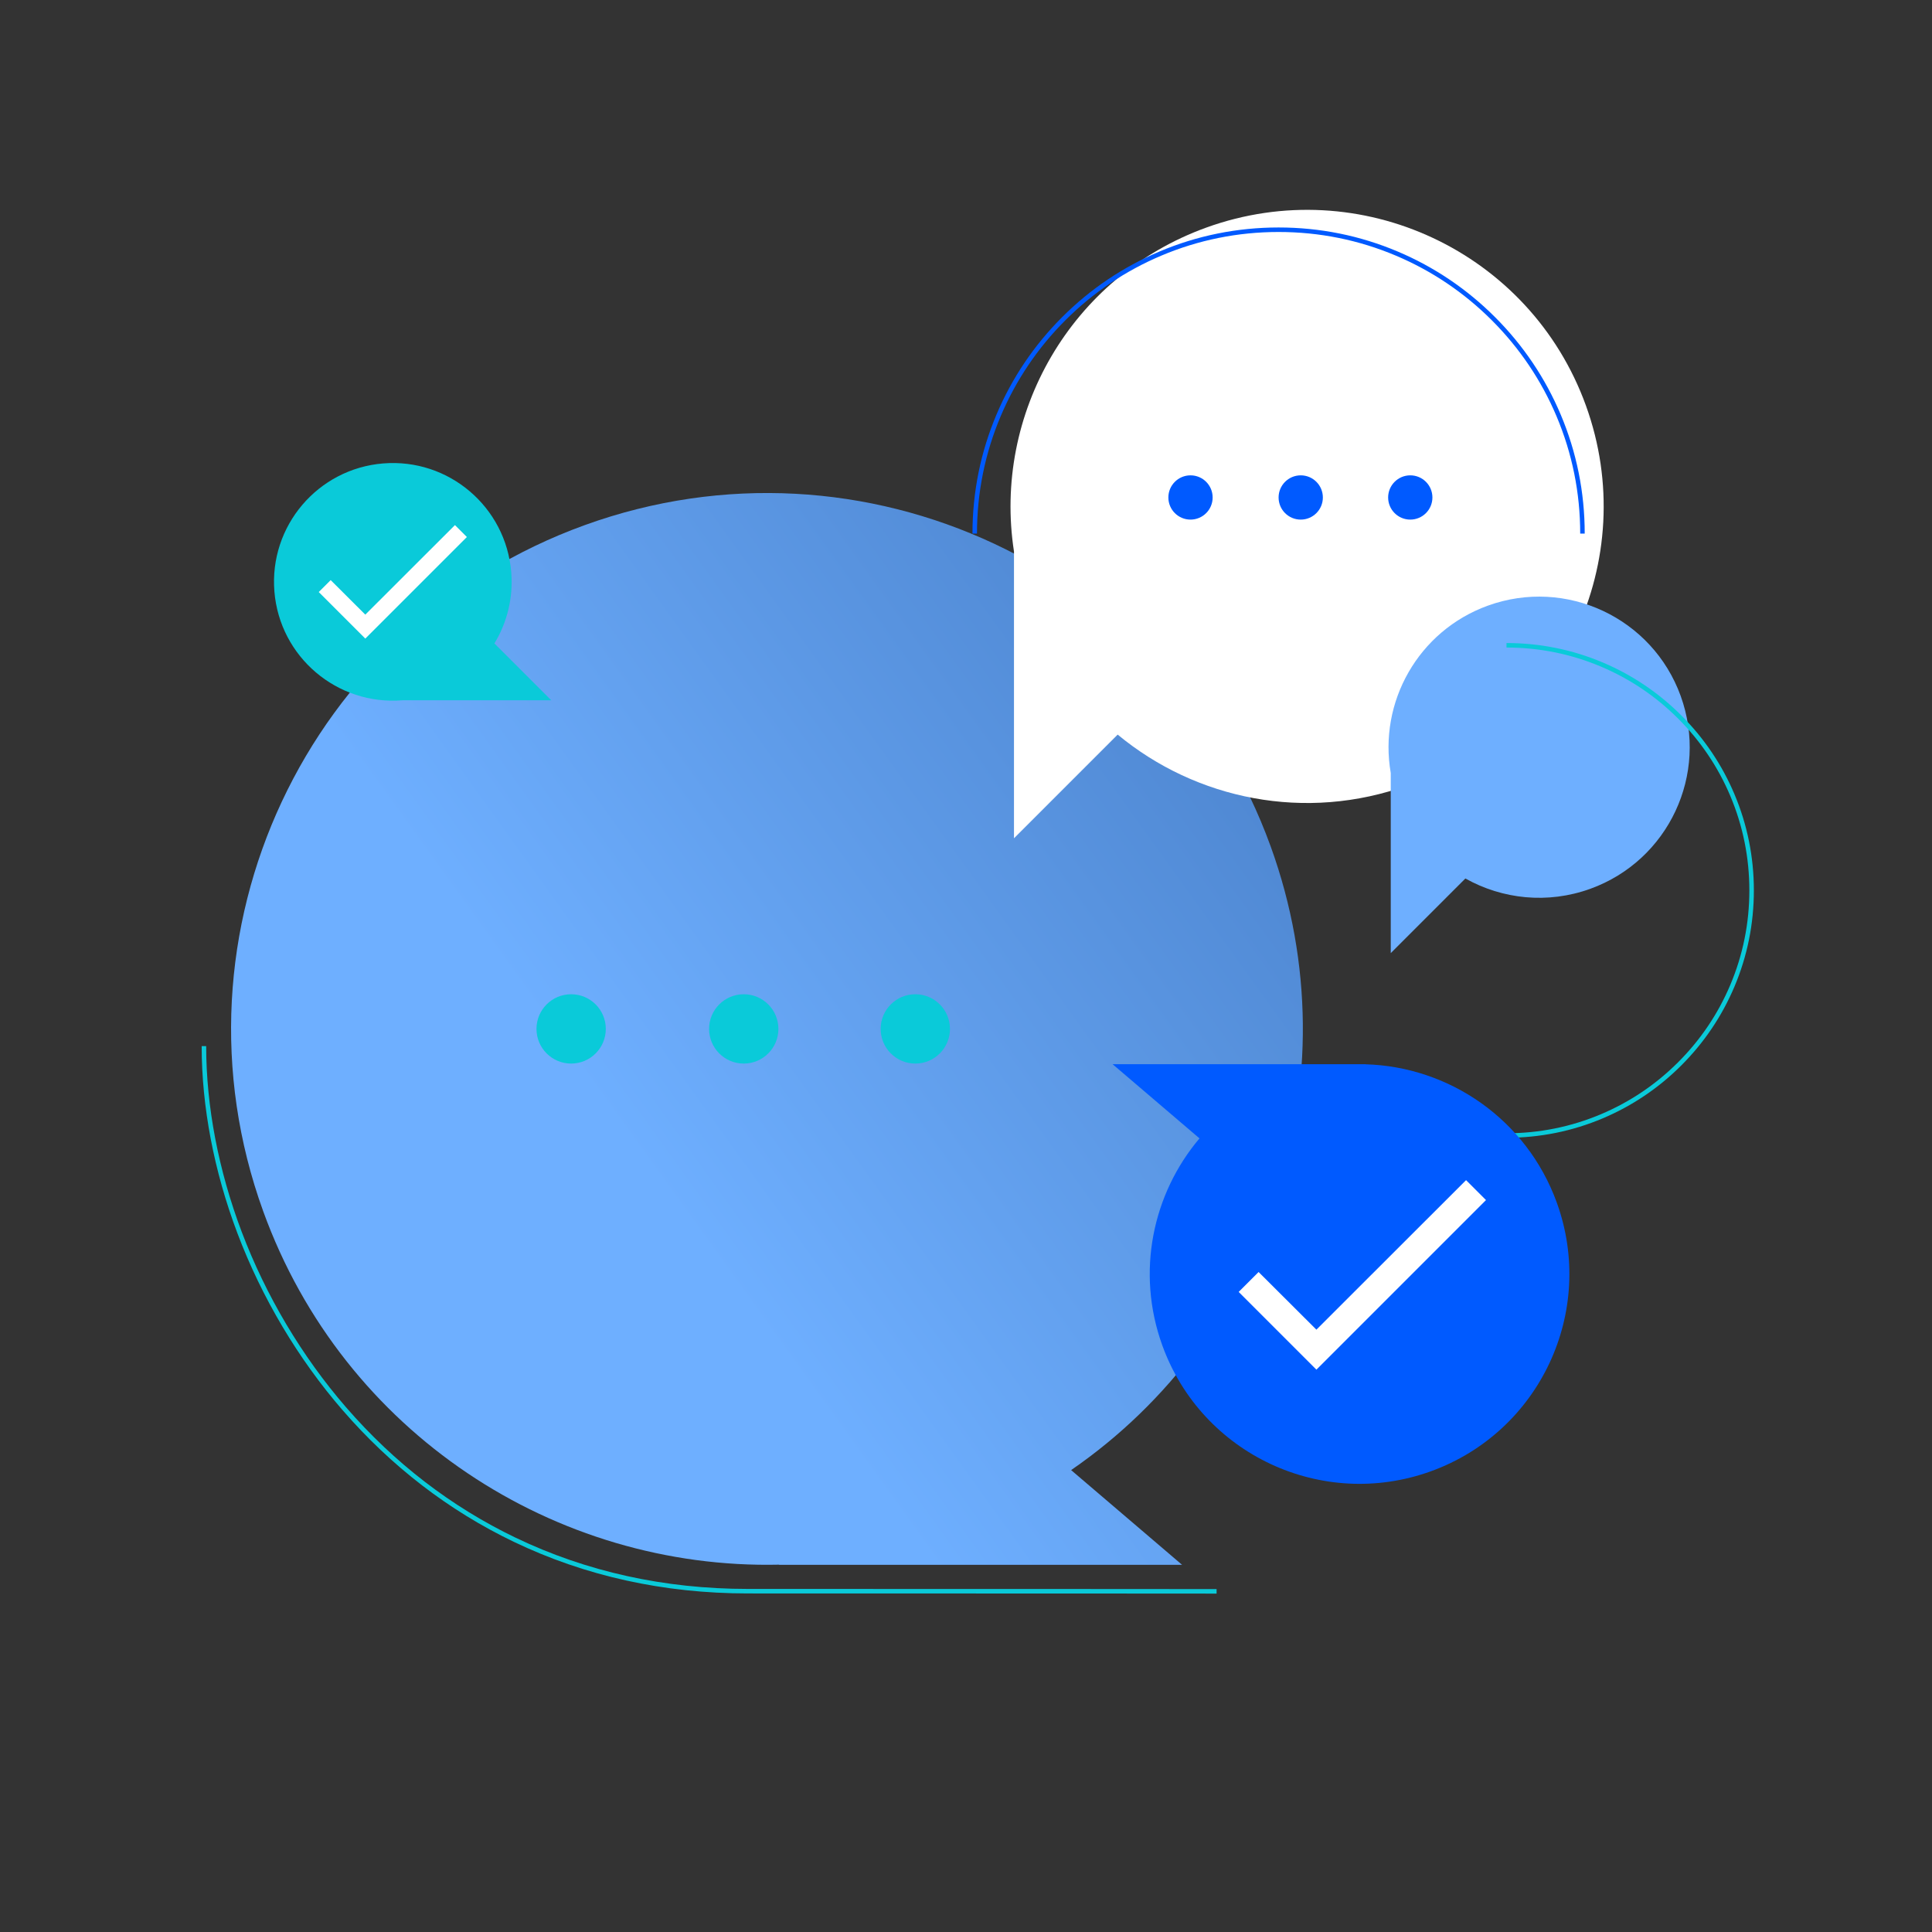<svg width="618" height="618" viewBox="0 0 618 618" fill="none" xmlns="http://www.w3.org/2000/svg">
<rect x="0" y="0" width="618" height="618" fill="#333333" stroke="none"/>
<path d="M406.483 270.818C374.281 181.818 276.027 135.775 187.027 167.977C98.027 200.179 51.984 298.432 84.186 387.431C109.888 458.466 177.669 502.136 249.237 500.496L249.21 500.543H378.115L342.627 470.249C405.282 427.115 433.574 345.693 406.483 270.818Z" fill="url(#paint0_linear)"/>
<path d="M507.295 129.725C489.474 80.468 435.097 54.986 385.84 72.807C342.487 88.494 317.553 132.497 324.349 176.404V268.146L357.517 234.978C382.55 255.72 417.597 263.042 450.38 251.18C499.634 233.359 525.117 178.981 507.295 129.725Z" fill="white"/>
<path d="M537.614 222.63C528.565 197.617 500.952 184.679 475.94 193.728C453.62 201.803 440.914 224.663 444.869 247.263C444.869 266.236 444.869 304.88 444.869 304.88L468.742 281.006C480.525 287.617 495.009 289.261 508.712 284.302C533.723 275.255 546.664 247.643 537.614 222.63Z" fill="#6EAFFF"/>
<path d="M158.15 205.825C162.165 199.216 164.209 191.324 163.533 183.029C161.827 162.107 143.483 146.532 122.562 148.239C101.64 149.945 86.065 168.289 87.773 189.211C89.478 210.132 107.823 225.708 128.744 224H176.326L158.15 205.825Z" fill="#0ACAD9"/>
<path d="M149.344 171.779L116.852 204.271L101.96 189.38L105.777 185.562L116.852 196.61L145.527 167.964L149.344 171.779Z" fill="white"/>
<path d="M182.695 340.211C188.818 340.211 193.782 335.247 193.782 329.124C193.782 323.001 188.818 318.037 182.695 318.037C176.572 318.037 171.608 323.001 171.608 329.124C171.608 335.247 176.572 340.211 182.695 340.211Z" fill="#0ACAD9"/>
<path d="M237.907 340.211C244.03 340.211 248.994 335.247 248.994 329.124C248.994 323.001 244.03 318.037 237.907 318.037C231.784 318.037 226.82 323.001 226.82 329.124C226.82 335.247 231.784 340.211 237.907 340.211Z" fill="#0ACAD9"/>
<path d="M292.786 340.211C298.909 340.211 303.873 335.247 303.873 329.124C303.873 323.001 298.909 318.037 292.786 318.037C286.663 318.037 281.699 323.001 281.699 329.124C281.699 335.247 286.663 340.211 292.786 340.211Z" fill="#0ACAD9"/>
<path d="M380.814 166.209C384.724 166.209 387.894 163.039 387.894 159.129C387.894 155.219 384.724 152.049 380.814 152.049C376.903 152.049 373.733 155.219 373.733 159.129C373.733 163.039 376.903 166.209 380.814 166.209Z" fill="#005AFF"/>
<path d="M416.07 166.209C419.981 166.209 423.151 163.039 423.151 159.129C423.151 155.219 419.981 152.049 416.07 152.049C412.16 152.049 408.99 155.219 408.99 159.129C408.99 163.039 412.16 166.209 416.07 166.209Z" fill="#005AFF"/>
<path d="M451.113 166.209C455.024 166.209 458.194 163.039 458.194 159.129C458.194 155.219 455.024 152.049 451.113 152.049C447.203 152.049 444.033 155.219 444.033 159.129C444.033 163.039 447.203 166.209 451.113 166.209Z" fill="#005AFF"/>
<path d="M481.892 363.947V362.505C492.379 362.505 502.553 360.451 512.13 356.401C521.382 352.489 529.69 346.888 536.824 339.752C543.957 332.618 549.561 324.31 553.473 315.059C557.522 305.482 559.576 295.308 559.576 284.82C559.576 274.333 557.522 264.158 553.473 254.581C549.561 245.33 543.959 237.022 536.824 229.888C529.69 222.754 521.382 217.151 512.13 213.239C502.553 209.189 492.379 207.135 481.892 207.135V205.693C492.573 205.693 502.937 207.786 512.691 211.912C522.113 215.899 530.576 221.603 537.841 228.87C545.107 236.138 550.813 244.599 554.799 254.021C558.925 263.777 561.018 274.139 561.018 284.82C561.018 295.501 558.925 305.865 554.799 315.619C550.813 325.042 545.109 333.504 537.841 340.77C530.574 348.035 522.113 353.742 512.691 357.728C502.937 361.856 492.573 363.947 481.892 363.947Z" fill="#0ACAD9"/>
<path d="M506.91 170.684H505.468C505.468 157.658 502.918 145.024 497.888 133.13C493.028 121.641 486.071 111.323 477.211 102.463C468.351 93.603 458.033 86.646 446.544 81.787C434.65 76.756 422.016 74.206 408.99 74.206C395.965 74.206 383.331 76.756 371.437 81.787C359.948 86.646 349.629 93.603 340.769 102.463C331.909 111.323 324.953 121.641 320.093 133.13C315.063 145.024 312.512 157.658 312.512 170.684H311.07C311.07 157.465 313.66 144.641 318.766 132.57C323.698 120.91 330.758 110.437 339.752 101.445C348.744 92.453 359.217 85.391 370.876 80.46C382.948 75.353 395.773 72.764 408.99 72.764C422.209 72.764 435.033 75.353 447.104 80.46C458.764 85.391 469.237 92.451 478.229 101.445C487.221 110.437 494.283 120.91 499.214 132.57C504.321 144.641 506.91 157.465 506.91 170.684Z" fill="#005AFF"/>
<path d="M389.157 509.753C388.574 509.753 329.833 509.701 239.172 509.701C212.353 509.701 187.169 504.143 164.324 493.178C143.578 483.222 125.153 469.049 109.561 451.051C95.359 434.659 83.737 415.104 75.948 394.498C68.464 374.697 64.509 353.994 64.509 334.628H65.951C65.951 353.823 69.875 374.349 77.297 393.989C85.026 414.438 96.56 433.844 110.651 450.107C126.113 467.955 144.383 482.009 164.948 491.878C187.598 502.747 212.571 508.259 239.172 508.259C329.833 508.259 388.576 508.311 389.157 508.311V509.753Z" fill="#0ACAD9"/>
<path d="M497.986 384.699C488.333 358.02 463.522 341.2 436.784 340.438L436.817 340.411H355.894L383.691 364.142C368.686 381.885 363.322 406.939 371.795 430.357C384.402 465.204 422.872 483.231 457.719 470.624C492.566 458.015 510.593 419.546 497.986 384.699Z" fill="#005AFF"/>
<path d="M475.331 383.875L421.085 438.121L396.223 413.258L402.596 406.885L421.085 425.328L468.957 377.501L475.331 383.875Z" fill="white"/>
<defs>
<linearGradient id="paint0_linear" x1="211.876" y1="381.096" x2="683.367" y2="41.78" gradientUnits="userSpaceOnUse">
<stop stop-color="#6EAFFF"/>
<stop offset="1" stop-color="#214D8F"/>
</linearGradient>
</defs>
</svg>
